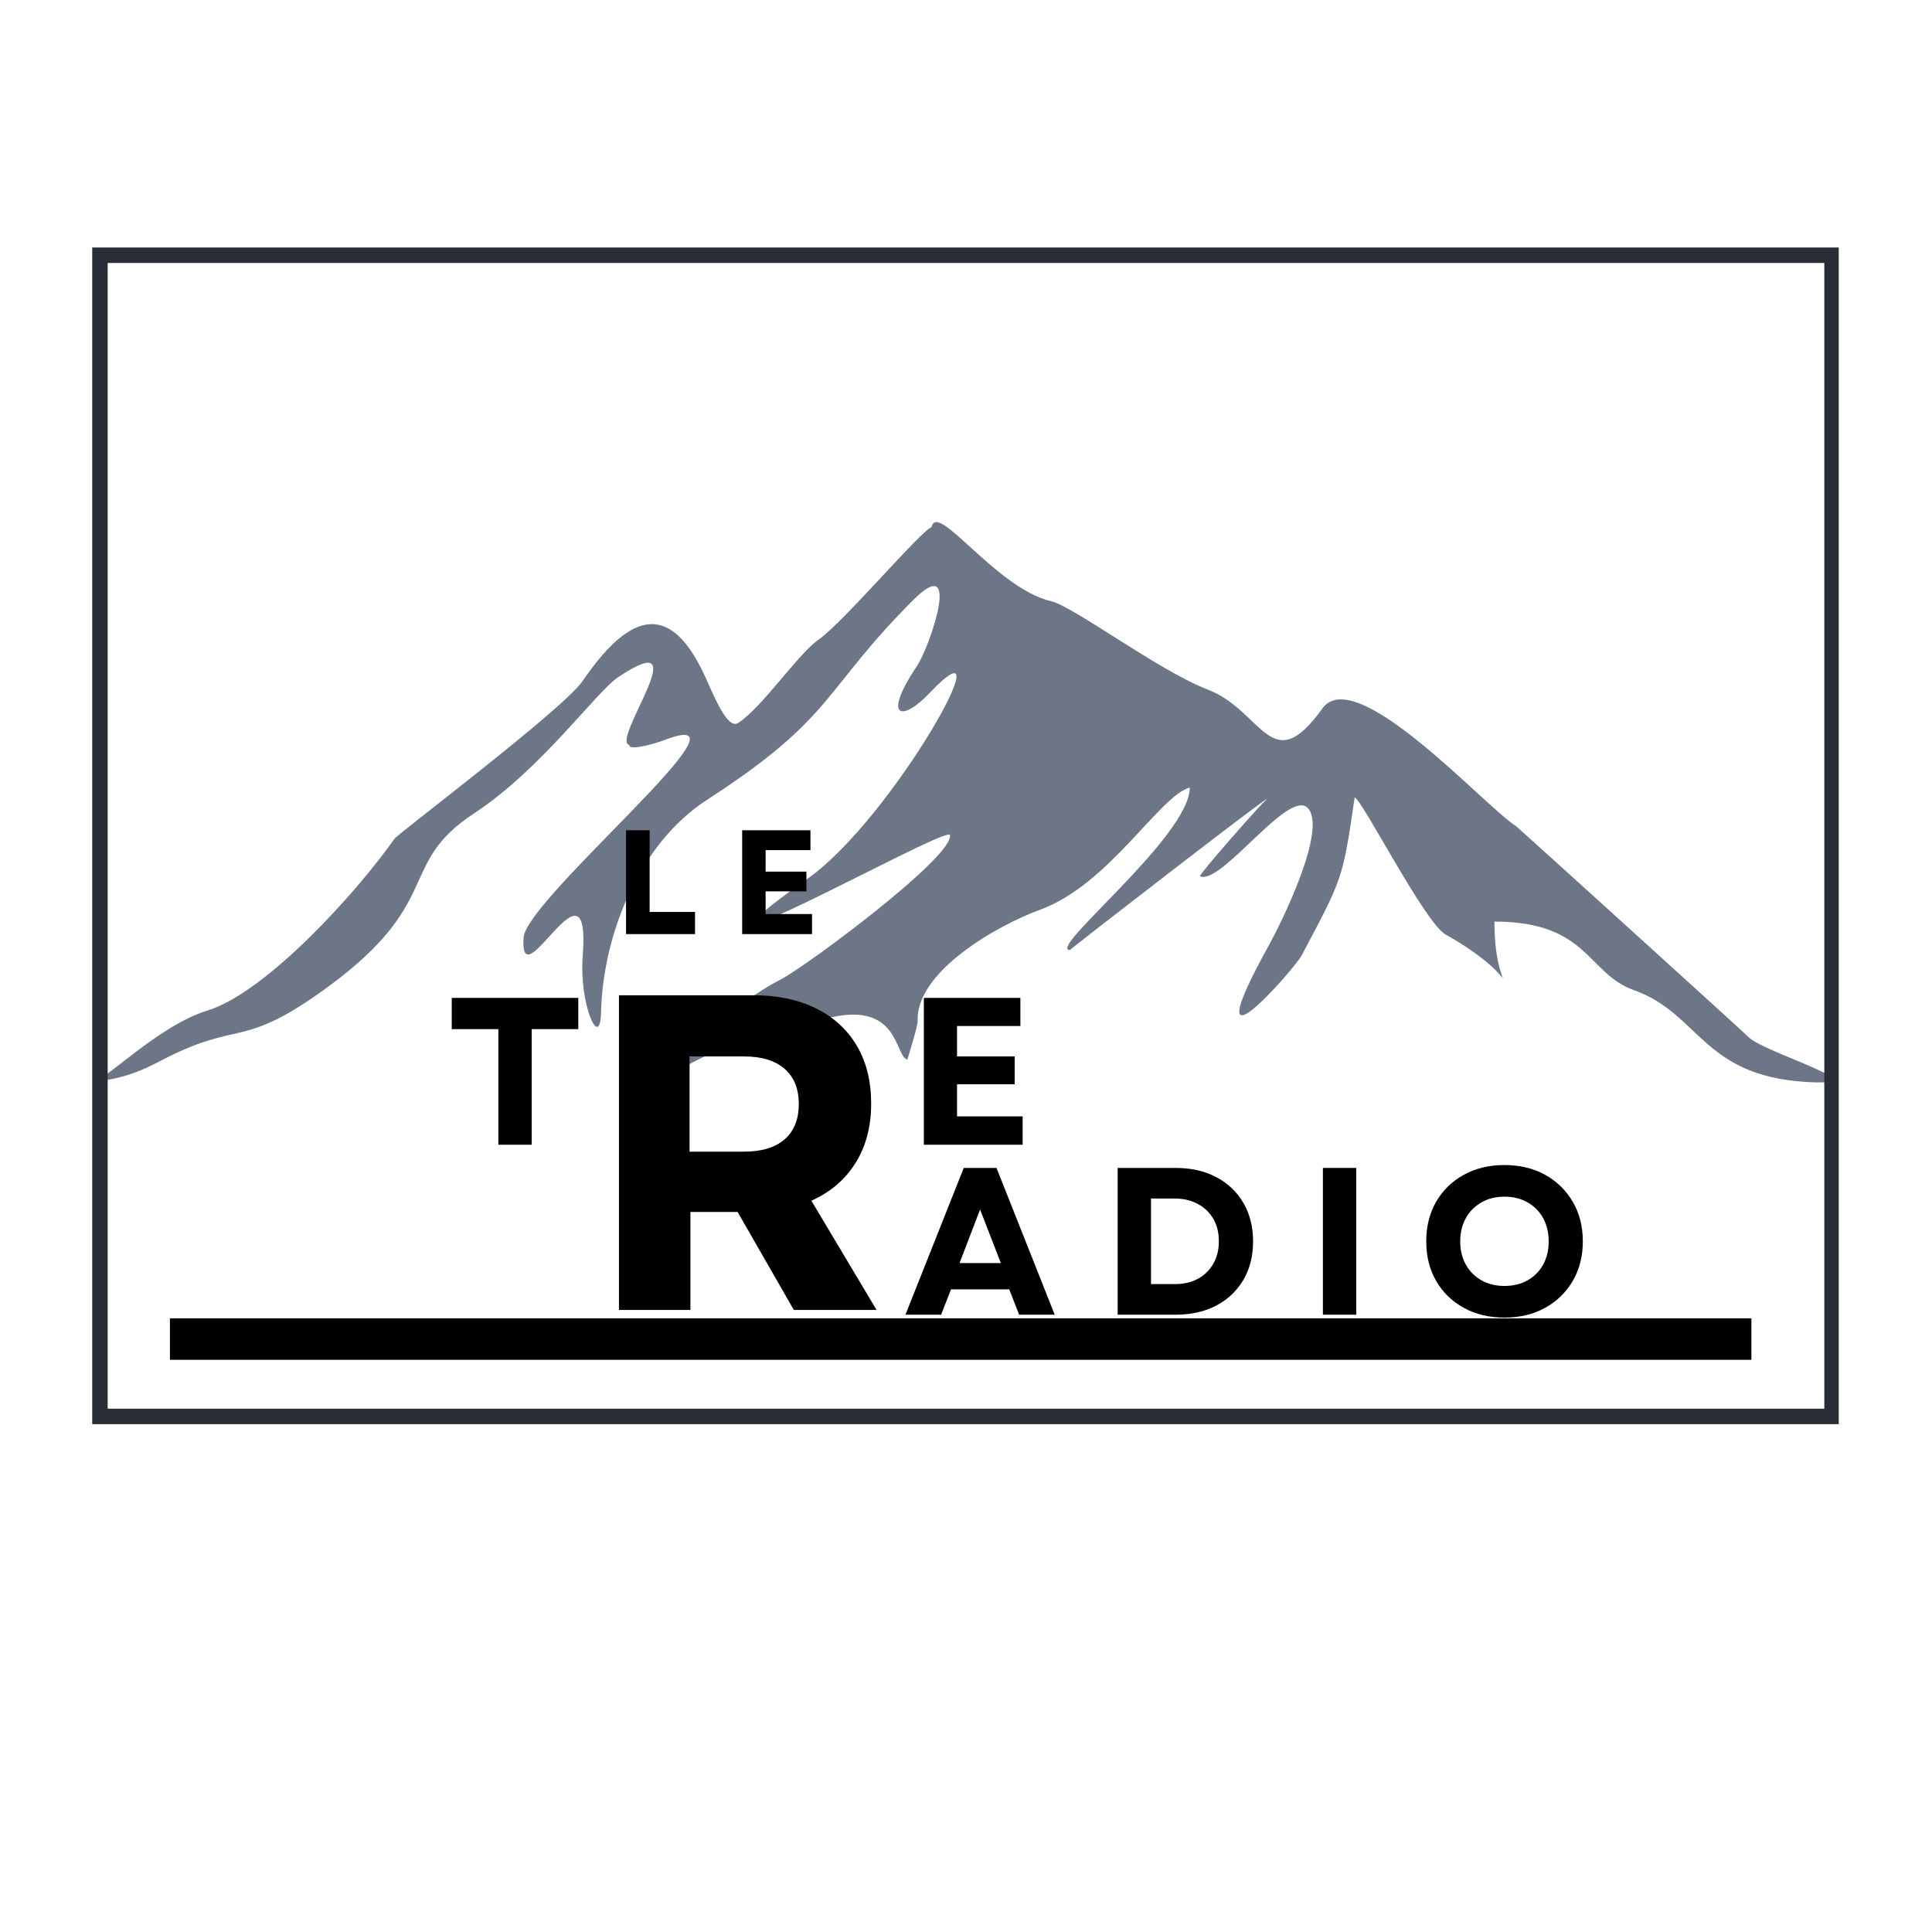 <svg xmlns="http://www.w3.org/2000/svg" xmlns:xlink="http://www.w3.org/1999/xlink" width="500" viewBox="0 0 375 375" height="500" preserveAspectRatio="xMidYMid meet"><defs><g></g><clipPath id="5d0403c25c"><path d="M 17.898 101 L 356 101 L 356 211 L 17.898 211 Z M 17.898 101 " clip-rule="nonzero"></path></clipPath><clipPath id="84dbfa0f49"><path d="M 17.898 48.043 L 356.898 48.043 L 356.898 276.43 L 17.898 276.43 Z M 17.898 48.043 " clip-rule="nonzero"></path></clipPath><clipPath id="4148a8b65f"><path d="M 32.98 255.895 L 339.945 255.895 L 339.945 263.941 L 32.98 263.941 Z M 32.98 255.895 " clip-rule="nonzero"></path></clipPath></defs><g clip-path="url(#5d0403c25c)"><path fill="#6c7687" d="M 17.898 209.984 C 20.25 210.059 30.504 199.164 40.254 196.152 C 51.773 192.598 69.426 172.992 76.555 162.816 C 77.293 161.762 109.32 137.66 113.047 132.23 C 121.23 120.297 129.492 115.277 136.797 131.18 C 138.559 135.016 141.172 141.656 143.25 140.336 C 147.871 137.402 154.93 126.887 158.836 124.188 C 163.684 120.836 178.953 102.766 180.812 102.336 C 181.898 97.102 193.266 114.172 204.035 116.699 C 208.426 117.727 224.875 130.172 234.418 133.84 C 245.129 137.957 246.703 151.414 256.664 137.523 C 263.113 128.523 288.207 156.562 294.266 160.352 C 294.523 160.512 338.844 200.688 339.34 201.246 C 342.016 204.25 366.207 211.07 350.242 209.984 C 330.383 208.637 329.805 196.684 317.129 192.18 C 308.02 188.938 308.301 178.879 290.066 178.879 C 290.066 195.207 297.457 190.848 280.574 181.379 C 276.531 179.113 264.172 154.797 262.934 154.801 C 260.613 170.77 260.598 170.438 252.652 185.445 C 251.281 188.031 230.73 211.543 246.414 183.246 C 248.52 179.449 257.812 160.812 253.801 156.805 C 250.074 153.078 236.941 171.98 232.91 170.07 C 232.84 169.57 244.379 156.465 245.883 155.09 C 245.828 154.719 207.711 184.207 207.684 184.395 C 203.031 184.398 230.938 162.367 230.938 152.863 C 225.121 154.379 215.309 171.695 201.871 176.582 C 193.629 179.574 177.707 188.609 178.117 198.191 C 178.16 199.172 176.117 205.652 176.113 205.68 C 173.176 204.824 175.051 190.441 152.633 200.488 C 146.641 203.176 142.551 201.023 130.746 208.34 C 124.395 212.281 140.617 195.637 151.312 190.242 C 156.395 187.68 185.695 165.863 184.355 161.992 C 181.891 161.137 123.426 194.188 156.867 170.465 C 173.359 158.762 196.094 117.977 180.348 134.594 C 175.109 140.117 171.105 139.543 178.016 129.211 C 180.484 125.52 186.867 106.852 177.227 116.496 C 159.582 134.145 162.148 139.137 137.258 155.227 C 124.16 163.691 117.008 181.273 116.66 196.582 C 116.488 203.965 112.371 195.004 113.109 185.543 C 114.781 164.258 100.844 194.793 101.613 182.031 C 102.07 174.391 149.062 135.828 128.844 143.691 C 127.727 144.129 122.043 145.887 122.145 144.582 C 118.434 143.816 135.926 120.762 119.938 131.473 C 115.734 134.289 105.016 149.344 92.051 157.852 C 76.492 168.059 86.941 175.328 61.539 193.066 C 47.07 203.176 46.285 198.359 32.562 205.191 C 29.492 206.719 25.293 209.367 17.895 209.984 Z M 17.898 209.984 " fill-opacity="1" fill-rule="evenodd"></path></g><g clip-path="url(#84dbfa0f49)"><path stroke-linecap="butt" transform="matrix(0.75, 0, 0, 0.75, 17.898, 48.044)" fill="none" stroke-linejoin="miter" d="M 0.001 -0.002 L 452.267 -0.002 L 452.267 304.514 L 0.001 304.514 Z M 0.001 -0.002 " stroke="#282d36" stroke-width="8" stroke-opacity="1" stroke-miterlimit="4"></path></g><g clip-path="url(#4148a8b65f)"><path fill="#000000" d="M 32.98 255.895 L 339.949 255.895 L 339.949 263.941 L 32.98 263.941 Z M 32.98 255.895 " fill-opacity="1" fill-rule="nonzero"></path></g><g fill="#000000" fill-opacity="1"><g transform="translate(86.466, 222.192)"><g><path d="M 10.266 0 L 10.266 -22.438 L 1.219 -22.438 L 1.219 -28.5 L 25.781 -28.5 L 25.781 -22.438 L 16.734 -22.438 L 16.734 0 Z M 10.266 0 "></path></g></g></g><g fill="#000000" fill-opacity="1"><g transform="translate(121.899, 222.192)"><g></g></g></g><g fill="#000000" fill-opacity="1"><g transform="translate(139.897, 222.192)"><g></g></g></g><g fill="#000000" fill-opacity="1"><g transform="translate(157.896, 222.192)"><g></g></g></g><g fill="#000000" fill-opacity="1"><g transform="translate(175.899, 222.192)"><g><path d="M 3.422 0 L 3.422 -28.5 L 22.156 -28.5 L 22.156 -23.047 L 9.859 -23.047 L 9.859 -17.141 L 21.047 -17.141 L 21.047 -11.734 L 9.859 -11.734 L 9.859 -5.5 L 22.594 -5.5 L 22.594 0 Z M 3.422 0 "></path></g></g></g><g fill="#000000" fill-opacity="1"><g transform="translate(175.39, 255.18)"><g><path d="M 0.359 0 L 11.672 -28.484 L 18.031 -28.484 L 29.328 0 L 22.422 0 L 20.5 -4.922 L 9.203 -4.922 L 7.281 0 Z M 10.859 -10.016 L 18.875 -10.016 L 14.844 -20.422 Z M 10.859 -10.016 "></path></g></g></g><g fill="#000000" fill-opacity="1"><g transform="translate(213.517, 255.18)"><g><path d="M 3.422 0 L 3.422 -28.484 L 14.688 -28.484 C 17.695 -28.484 20.328 -27.883 22.578 -26.688 C 24.828 -25.5 26.578 -23.832 27.828 -21.688 C 29.078 -19.539 29.703 -17.055 29.703 -14.234 C 29.703 -11.391 29.078 -8.898 27.828 -6.766 C 26.578 -4.641 24.828 -2.977 22.578 -1.781 C 20.328 -0.594 17.695 0 14.688 0 Z M 9.891 -5.938 L 14.562 -5.938 C 16.25 -5.938 17.727 -6.281 19 -6.969 C 20.27 -7.664 21.266 -8.641 21.984 -9.891 C 22.703 -11.141 23.062 -12.586 23.062 -14.234 C 23.062 -15.922 22.703 -17.379 21.984 -18.609 C 21.266 -19.848 20.258 -20.812 18.969 -21.5 C 17.688 -22.195 16.191 -22.547 14.484 -22.547 L 9.891 -22.547 Z M 9.891 -5.938 "></path></g></g></g><g fill="#000000" fill-opacity="1"><g transform="translate(253.353, 255.18)"><g><path d="M 3.422 0 L 3.422 -28.484 L 9.891 -28.484 L 9.891 0 Z M 3.422 0 "></path></g></g></g><g fill="#000000" fill-opacity="1"><g transform="translate(275.083, 255.18)"><g><path d="M 16.922 0.562 C 13.961 0.562 11.336 -0.066 9.047 -1.328 C 6.754 -2.586 4.961 -4.328 3.672 -6.547 C 2.391 -8.773 1.75 -11.336 1.75 -14.234 C 1.75 -17.141 2.391 -19.703 3.672 -21.922 C 4.961 -24.148 6.754 -25.895 9.047 -27.156 C 11.336 -28.414 13.961 -29.047 16.922 -29.047 C 19.91 -29.047 22.539 -28.414 24.812 -27.156 C 27.094 -25.895 28.883 -24.148 30.188 -21.922 C 31.488 -19.703 32.141 -17.141 32.141 -14.234 C 32.141 -11.336 31.488 -8.773 30.188 -6.547 C 28.883 -4.328 27.094 -2.586 24.812 -1.328 C 22.539 -0.066 19.91 0.562 16.922 0.562 Z M 8.344 -14.234 C 8.344 -12.523 8.707 -11.02 9.438 -9.719 C 10.164 -8.414 11.176 -7.398 12.469 -6.672 C 13.758 -5.941 15.242 -5.578 16.922 -5.578 C 18.629 -5.578 20.129 -5.941 21.422 -6.672 C 22.711 -7.398 23.719 -8.414 24.438 -9.719 C 25.156 -11.02 25.516 -12.523 25.516 -14.234 C 25.516 -15.941 25.156 -17.445 24.438 -18.75 C 23.719 -20.051 22.711 -21.066 21.422 -21.797 C 20.129 -22.535 18.629 -22.906 16.922 -22.906 C 15.242 -22.906 13.758 -22.535 12.469 -21.797 C 11.176 -21.066 10.164 -20.051 9.438 -18.75 C 8.707 -17.445 8.344 -15.941 8.344 -14.234 Z M 8.344 -14.234 "></path></g></g></g><g fill="#000000" fill-opacity="1"><g transform="translate(119.092, 181.307)"><g><path d="M 2.422 0 L 2.422 -20.156 L 7 -20.156 L 7 -4.297 L 15.812 -4.297 L 15.812 0 Z M 2.422 0 "></path></g></g></g><g fill="#000000" fill-opacity="1"><g transform="translate(141.634, 181.307)"><g><path d="M 2.422 0 L 2.422 -20.156 L 15.672 -20.156 L 15.672 -16.297 L 6.969 -16.297 L 6.969 -12.125 L 14.891 -12.125 L 14.891 -8.297 L 6.969 -8.297 L 6.969 -3.891 L 15.984 -3.891 L 15.984 0 Z M 2.422 0 "></path></g></g></g><g fill="#000000" fill-opacity="1"><g transform="translate(112.811, 254.255)"><g><path d="M 7.328 0 L 7.328 -61.078 L 33.422 -61.078 C 38.066 -61.078 42.102 -60.234 45.531 -58.547 C 48.969 -56.859 51.617 -54.441 53.484 -51.297 C 55.348 -48.16 56.281 -44.41 56.281 -40.047 C 56.281 -35.566 55.258 -31.711 53.219 -28.484 C 51.188 -25.254 48.336 -22.828 44.672 -21.203 L 57.328 0 L 41.266 0 L 30.359 -19.016 L 21.203 -19.016 L 21.203 0 Z M 21.031 -30.719 L 31.578 -30.719 C 35.016 -30.719 37.648 -31.516 39.484 -33.109 C 41.316 -34.711 42.234 -36.992 42.234 -39.953 C 42.234 -42.922 41.316 -45.203 39.484 -46.797 C 37.648 -48.398 35.016 -49.203 31.578 -49.203 L 21.031 -49.203 Z M 21.031 -30.719 "></path></g></g></g></svg>